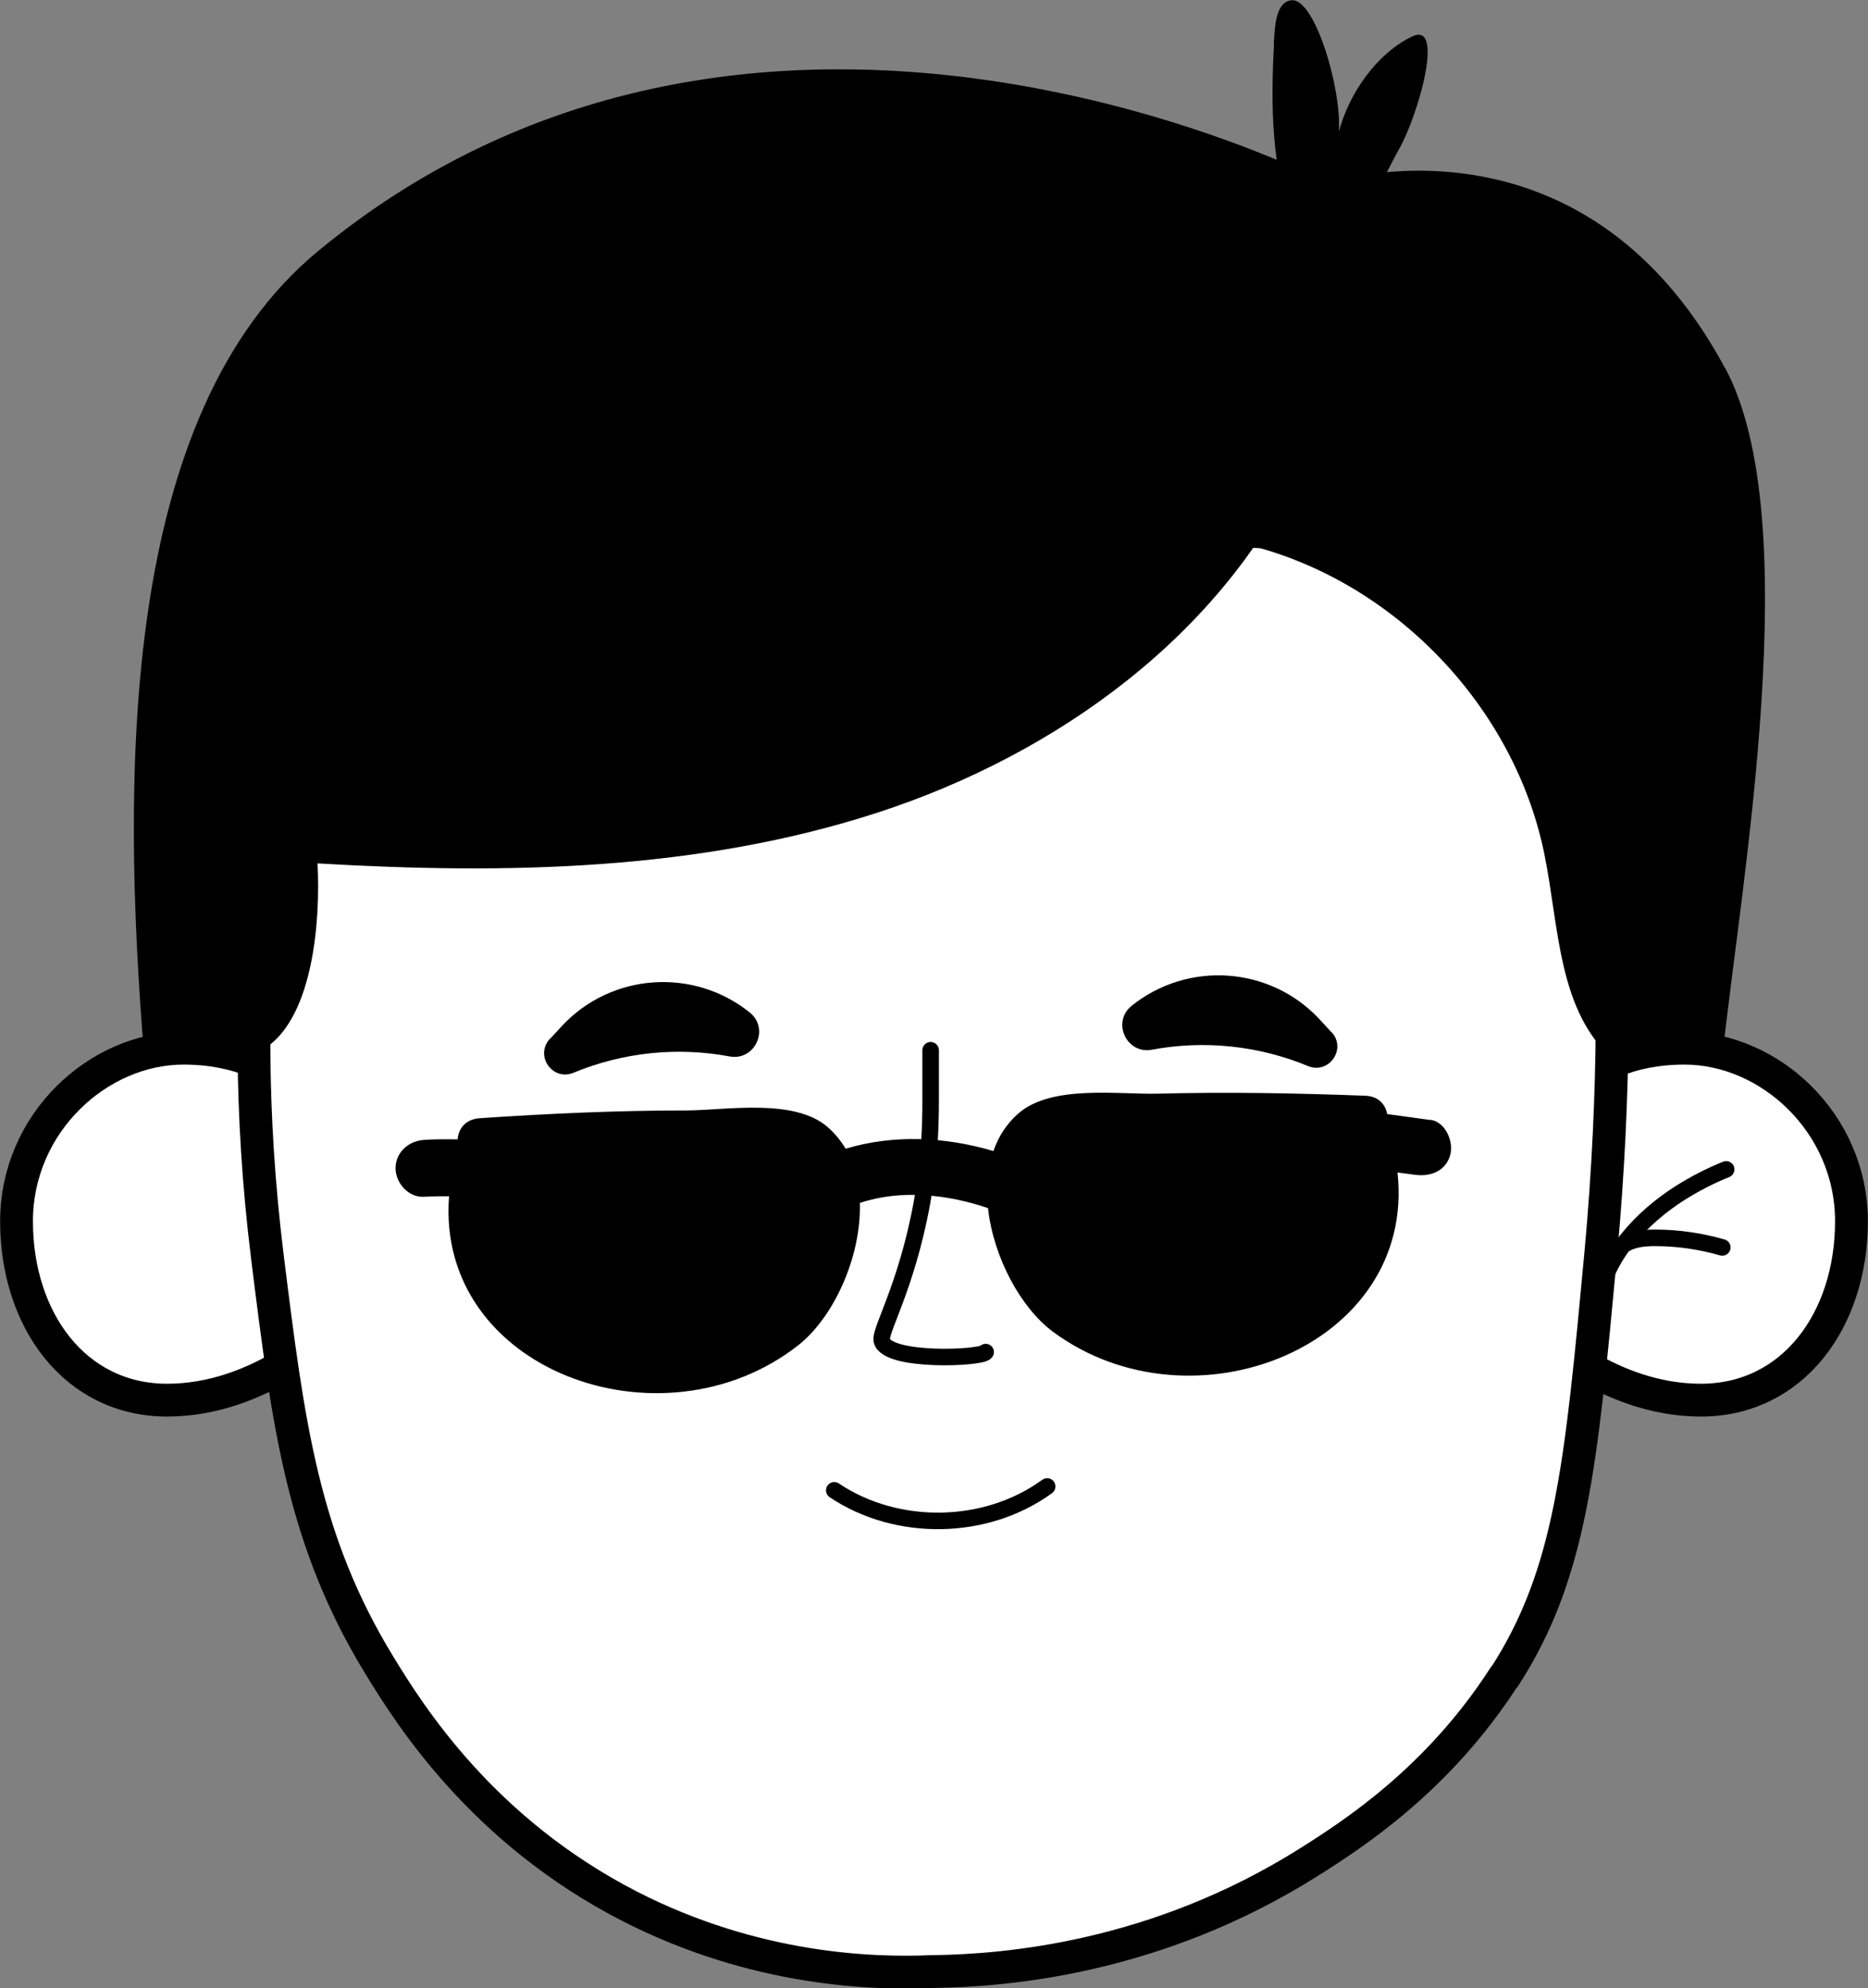 <?xml version="1.0" encoding="UTF-8"?>
<svg id="Layer_2" data-name="Layer 2" xmlns="http://www.w3.org/2000/svg" viewBox="0 0 72.3 76.94">
  <rect x="0" y="0" width="72.3" height="76.94" fill="#808080" stroke="none"/>
  <defs>
    <style>
      .cls-1 {
        stroke-width: 1.27px;
      }

      .cls-1, .cls-2 {
        fill: #fff;
      }

      .cls-1, .cls-2, .cls-3 {
        stroke: #000;
        stroke-linecap: round;
        stroke-linejoin: round;
      }

      .cls-2, .cls-3 {
        stroke-width: .64px;
      }

      .cls-3 {
        fill: none;
      }
    </style>
  </defs>
  <g id="OBJECTS">
    <g>
      <path d="M66.77,14.25c-5.59-10.4-15.38-7.17-15.38-7.17,0,0-21.97-11.46-39.06,2.62-7.7,6.34-7.62,20.32-6.76,31.04h61.11c.71-6.62,3.24-20.64.09-26.5Z"/>
      <path class="cls-1" d="M59.53,43.8s1.28-3.24,5.67-3.24c3.29,0,6.46,2.89,6.46,6.7s-2.26,6.92-5.83,6.92-6.19-2.6-6.19-2.6l-.11-7.79Z"/>
      <path class="cls-3" d="M61.84,50.4c.31-1.79,1.65-3.26,3.21-4.25.56-.35,1.14-.65,1.76-.9"/>
      <path class="cls-3" d="M62.81,48.19c.36-.25.82-.29,1.26-.29.88,0,1.75.13,2.59.37"/>
      <path class="cls-1" d="M12.77,43.8s-1.28-3.24-5.67-3.24c-3.29,0-6.46,2.89-6.46,6.7s2.26,6.92,5.83,6.92,6.19-2.6,6.19-2.6l.11-7.79Z"/>
      <path class="cls-1" d="M58.22,64.88c-2.56,3.98-5.85,6.1-7.58,7.19-5.91,3.72-11.73,4.18-14.47,4.22-.03,0-.05,0-.08,0-2.25.1-6.83-.02-11.73-2.53-5.68-2.92-8.48-7.36-9.67-9.31-2.98-4.87-3.53-9.31-4.34-15.81-.72-5.81-.55-10.33-.34-13.78.38-6.25,1.32-11.07,1.7-13.78l24.42-1.04h.03l24.42,1.04c.37,2.66,1.28,7.34,1.68,13.4.16,2.44.3,7.47-.3,14-.77,8.27-1.15,12.41-3.73,16.41Z"/>
      <path class="cls-2" d="M38.15,52.32c-.14.24-3.84.4-4.02-.45,0,0,0-.01,0-.02-.08-.4,1.12-2.34,1.67-6.01.16-1.07.22-2.16.22-3.25v-1.95"/>
      <path d="M21.29,40.2l.46-.5c1.91-2.05,5.09-2.27,7.27-.52h0c.78.63.2,1.88-.78,1.7h0c-2.03-.38-4.13-.16-6.04.63h0c-.82.34-1.52-.67-.91-1.32Z"/>
      <path d="M51.53,39.94l-.46-.5c-1.91-2.05-5.09-2.27-7.27-.52h0c-.78.63-.2,1.88.78,1.7h0c2.03-.38,4.13-.16,6.04.63h0c.82.34,1.52-.67.91-1.32Z"/>
      <path d="M50.4,17.9c-3.05,6.64-9.48,11.28-16.42,13.54-6.94,2.26-14.4,2.4-21.69,1.97.12,2.29-.19,5.84-1.94,7.09-1.04.74-1.98.68-3.12.1l5.07-23.39,38.1.69Z"/>
      <path d="M62.5,41.04c-2.2-1.84-2.15-5.15-2.72-7.96-1.15-5.72-5.8-10.58-11.46-11.99v-3.9h15.05l-.87,23.85Z"/>
      <path d="M49.3,1.74c.04-.64.05-1.67.69-1.73.89-.09,1.94,3.39,1.83,5.09.39-1.48,1.46-3.03,2.84-3.69,1.27-.6.23,3.06-.51,4.36-.84,1.46-2.54,5.85-4.02,2.93-.96-1.89-.94-4.91-.82-6.96Z"/>
      <path d="M60.4,32.36v-.05s0,.03,0,.05Z"/>
      <path class="cls-3" d="M32.29,57.67c2.43,1.63,5.88,1.57,8.24-.15"/>
      <path d="M55.37,43.34c-.56-.08-1.12-.15-1.68-.23-.07-.38-.34-.69-.85-.71-2.67-.1-5.34-.15-8.01-.08-1.55.04-4.15-.36-5.43.78-.45.4-.76.89-.95,1.44-1.87-.55-3.85-.65-5.72-.09-.19-.31-.42-.6-.71-.85-1.31-1.11-3.89-.64-5.45-.63-2.67,0-5.34.12-8,.3-.56.04-.82.4-.86.82-.43-.01-.86-.01-1.3.02-.6.04-1.1.48-1.1,1.1,0,.57.51,1.14,1.1,1.1.32-.02.64-.02.97-.02-.52,6.74,8.24,9.9,13.51,5.77,1.37-1.07,2.45-3.42,2.39-5.51,1.57-.53,3.39-.34,4.96.2.21,1.9,1.26,3.85,2.51,4.78,5.38,3.99,14.07.57,13.34-6.16.23.03.45.06.68.09.59.08,1.19-.14,1.36-.77.14-.51-.18-1.28-.77-1.36Z"/>
    </g>
  </g>
</svg>